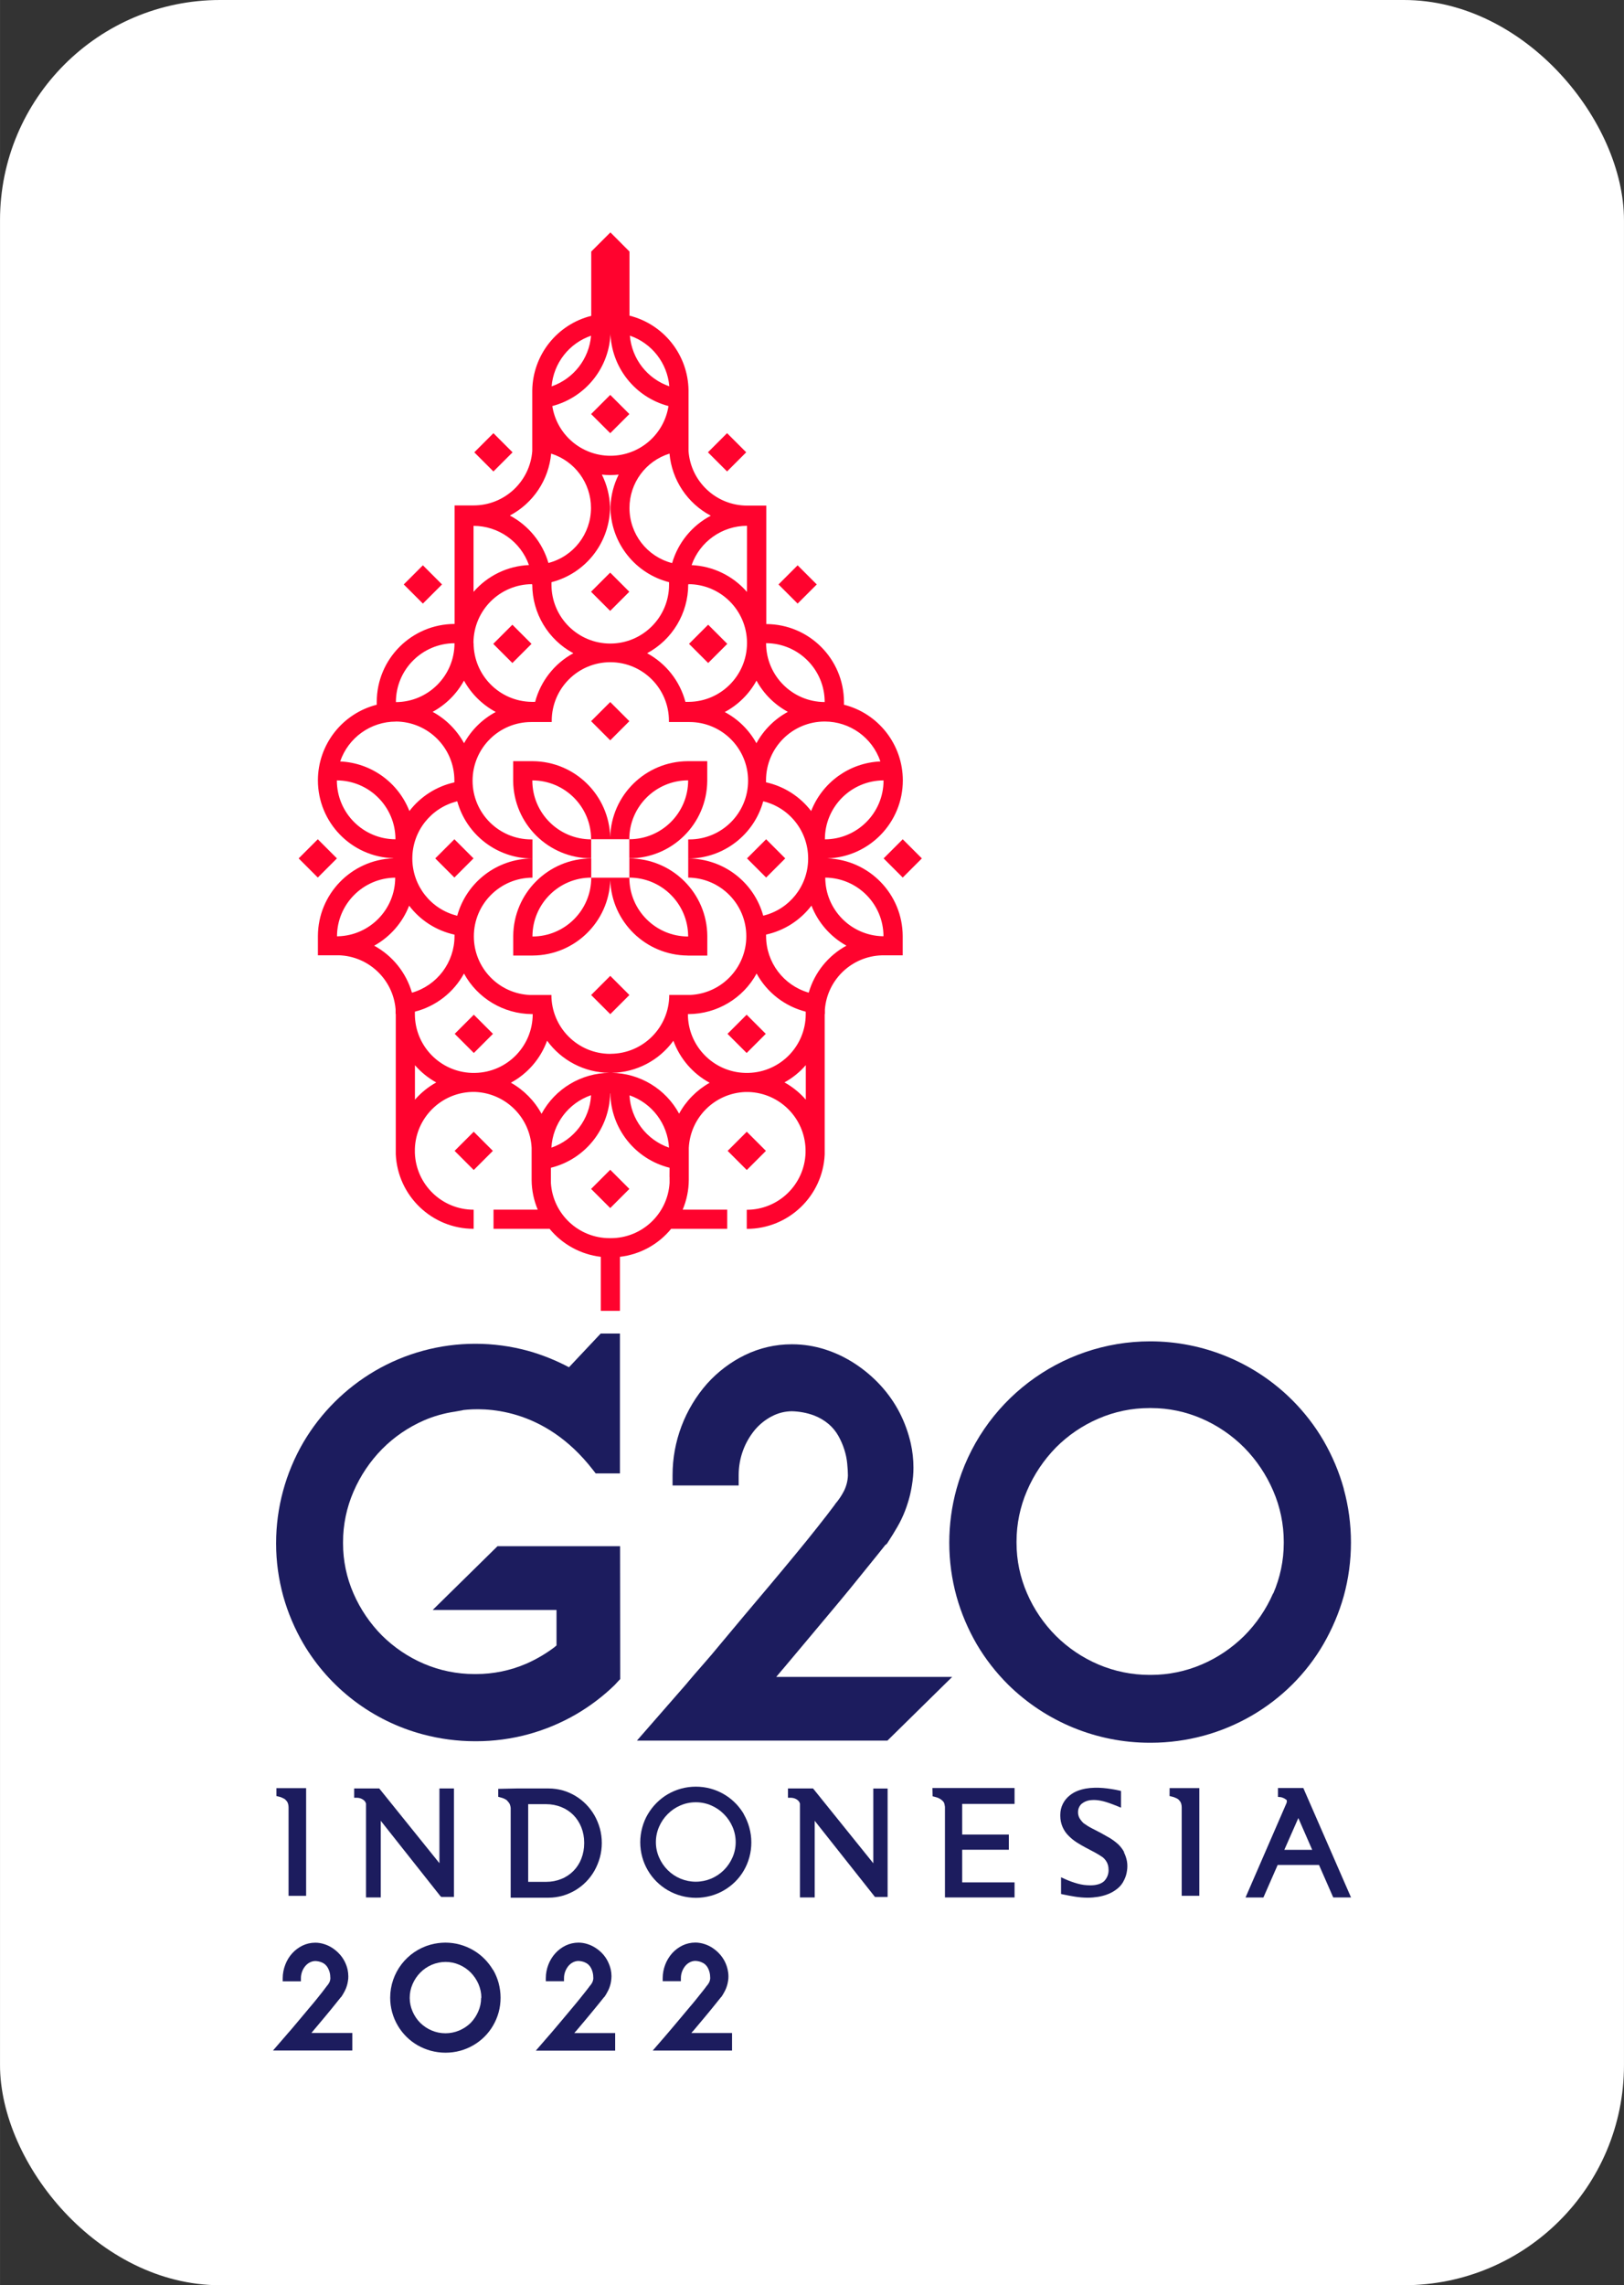 <?xml version="1.0" encoding="UTF-8"?>
<!DOCTYPE svg PUBLIC "-//W3C//DTD SVG 1.1//EN" "http://www.w3.org/Graphics/SVG/1.1/DTD/svg11.dtd">
<!-- Creator: CorelDRAW 2021.5 -->
<svg xmlns="http://www.w3.org/2000/svg" xml:space="preserve" width="3.333in" height="4.688in" version="1.1" style="shape-rendering:geometricPrecision; text-rendering:geometricPrecision; image-rendering:optimizeQuality; fill-rule:evenodd; clip-rule:evenodd"
viewBox="0 0 255.23 359"
 xmlns:xlink="http://www.w3.org/1999/xlink"
 xmlns:xodm="http://www.corel.com/coreldraw/odm/2003">
 <rect x="0" y="0" width="255.23" height="359" fill="#333333" stroke="none"/>
 <defs>
  <style type="text/css">
   <![CDATA[
    .fil0 {fill:white}
    .fil2 {fill:#1C1C5E;fill-rule:nonzero}
    .fil1 {fill:#FF032E;fill-rule:nonzero}
   ]]>
  </style>
 </defs>
 <g id="Layer_x0020_1">
  <g id="_2810755763408">
   <rect class="fil0" x="-0" y="-0" width="255.23" height="359" rx="34.59" ry="34.59"/>
   <g>
    <g>
     <path class="fil1" d="M92.91 134.86l0 -3c0,0 0,0 0,0 -5.11,0 -9.25,-4.14 -9.25,-9.25 0,-0 0,-0.01 0,-0.01l0.02 0c5.1,0.01 9.22,4.15 9.22,9.24 0,0 0,0 0,0l6 -0c0,-0 0,-0 0,-0 0,-5.1 4.13,-9.24 9.23,-9.25l0.02 0c0,5.11 -4.14,9.25 -9.25,9.25l0 3c6.73,-0 12.2,-5.43 12.25,-12.16l-0 0 0 -3.1 -3.07 0c-6.62,0.04 -12.01,5.32 -12.18,11.94 -0.17,-6.61 -5.56,-11.9 -12.18,-11.94l-3.07 0 0 3.1 0 0c0.06,6.73 5.53,12.15 12.26,12.16l-0 0.01zm0 0l0 0 0 0z"/>
    </g>
    <rect class="fil1" transform="matrix(0.353 -0.353 0.353 0.353 77.517 101.149)" width="8.52" height="8.52"/>
    <rect class="fil1" transform="matrix(0.353 -0.353 0.353 0.353 71.444 180.797)" width="8.52" height="8.52"/>
    <rect class="fil1" transform="matrix(0.353 -0.353 0.353 0.353 71.46 162.415)" width="8.52" height="8.52"/>
    <rect class="fil1" transform="matrix(0.353 -0.353 0.353 0.353 63.452 91.814)" width="8.52" height="8.52"/>
    <rect class="fil1" transform="matrix(0.353 -0.353 0.353 0.353 74.538 71.059)" width="8.52" height="8.52"/>
    <path class="fil1" d="M108.06 150.12l3.1 0 0 -3 0 0 0 -0.06 0 0c-0.03,-6.74 -5.51,-12.19 -12.25,-12.2l0 3.01c0,0 0,0 0,0 5.08,0 9.21,4.11 9.24,9.19l-0 -0 0 0.06c-0,0 -0,0 -0,0 -5.1,0 -9.24,-4.14 -9.24,-9.24 0,-0 0,-0 0,-0l-5.99 0c0,0 0,0 0,0 0,5.1 -4.14,9.24 -9.24,9.24 -0,0 -0,0 -0,0l0 -0.06 0 0c0.03,-5.08 4.16,-9.19 9.24,-9.19 0,0 0,0 0,0l0 -3.01c-6.74,0 -12.22,5.45 -12.26,12.19l0 0 0 0.06 0 0 0 3 3.09 0c6.57,-0.05 11.94,-5.27 12.16,-11.84 0.22,6.57 5.59,11.79 12.16,11.84l0 0z"/>
    <rect class="fil1" transform="matrix(0.353 -0.353 0.353 0.353 108.287 101.146)" width="8.52" height="8.52"/>
    <rect class="fil1" transform="matrix(0.353 -0.353 0.353 0.353 114.357 180.799)" width="8.52" height="8.52"/>
    <rect class="fil1" transform="matrix(0.353 -0.353 0.353 0.353 114.335 162.415)" width="8.52" height="8.52"/>
    <rect class="fil1" transform="matrix(0.353 -0.353 0.353 0.353 117.398 134.852)" width="8.52" height="8.52"/>
    <rect class="fil1" transform="matrix(0.353 -0.353 0.353 0.353 68.403 134.851)" width="8.52" height="8.52"/>
    <rect class="fil1" transform="matrix(0.353 -0.353 0.353 0.353 46.937 134.851)" width="8.52" height="8.52"/>
    <rect class="fil1" transform="matrix(0.353 -0.353 0.353 0.353 138.867 134.854)" width="8.52" height="8.52"/>
    <g>
     <path class="fil1" d="M138.68 147.08c-4.99,-0.14 -8.97,-4.22 -8.98,-9.21 5.06,0.05 9.14,4.15 9.15,9.21l-0.17 -0zm-11.59 8.86c-3.95,-1.14 -6.68,-4.75 -6.69,-8.86l0 -0.03 0 0c0,-0.08 0,-0.15 0,-0.23 2.84,-0.62 5.37,-2.24 7.13,-4.55 1.04,2.67 2.99,4.9 5.5,6.29 -2.88,1.57 -5.02,4.23 -5.93,7.38l-0.01 -0zm-0.46 3l0 0 0 0.15c0,0.08 0,0.16 0,0.25l0 0c-0.01,4.99 -3.99,9.06 -8.97,9.21l-0.31 0 -0.25 0c-5,-0.14 -8.99,-4.24 -8.99,-9.24l0.14 0c4.44,-0.03 8.53,-2.47 10.66,-6.37 1.63,2.98 4.43,5.15 7.72,5.99l0 0 -0.01 0.01zm0.01 13.81c-0.95,-1.09 -2.09,-2.01 -3.35,-2.71 1.27,-0.7 2.41,-1.62 3.35,-2.71l-0 5.42zm-19.9 2.22c-2.11,-3.91 -6.18,-6.37 -10.62,-6.43l0 0 0.06 -0 0 0c3.83,-0.08 7.4,-1.94 9.65,-5.04 1.03,2.82 3.06,5.17 5.7,6.6 -2.03,1.14 -3.71,2.84 -4.82,4.89l0.04 -0.02zm-7.81 -2.9c3.55,1.23 6,4.48 6.21,8.22 -3.55,-1.23 -6.01,-4.48 -6.21,-8.23l0 0.01zm6.3 12.85l0 0.92c-0.3,4.87 -4.34,8.67 -9.23,8.67l-0.18 0c-0,-0 -0,-0 -0.01,-0 -4.88,0 -8.92,-3.79 -9.23,-8.66l0 -0.92 0 -1.48c5.39,-1.33 9.21,-6.13 9.31,-11.69l0.03 0c0.09,5.55 3.92,10.35 9.31,11.69l-0.01 1.46zm-12.34 -12.86c-0.21,3.75 -2.67,7.01 -6.23,8.23 0.21,-3.75 2.66,-7 6.21,-8.23l0.02 -0zm-7.78 2.92c-1.11,-2.05 -2.79,-3.75 -4.82,-4.89 2.64,-1.43 4.67,-3.78 5.69,-6.6 2.27,3.13 5.89,5 9.76,5.05l0.07 0c-4.47,0.03 -8.58,2.5 -10.7,6.43l0 0.01zm-10.41 -6.43l-0.25 0 -0.31 0c-4.97,-0.17 -8.93,-4.24 -8.94,-9.22l0 0c0,-0.08 0,-0.16 0,-0.25l0 -0.15 0 0 0 0c3.29,-0.84 6.09,-3.01 7.72,-5.99 2.13,3.9 6.22,6.34 10.66,6.37l0.14 -0c0,5.02 -4,9.12 -9.01,9.24l-0.01 -0zm-9.49 4.21l0 -5.42c0.95,1.09 2.09,2.02 3.35,2.71 -1.27,0.7 -2.4,1.62 -3.35,2.71l-0 -0zm-6.41 -24.19c2.51,-1.39 4.46,-3.62 5.5,-6.29 1.76,2.32 4.29,3.93 7.13,4.55 0,0.08 0,0.15 0,0.23l-0 0 0 0.03c-0.01,4.11 -2.74,7.73 -6.69,8.86 -0.91,-3.15 -3.05,-5.81 -5.93,-7.38l-0 0zm-5.65 -1.48l-0.19 0c0.02,-5.06 4.1,-9.16 9.15,-9.21 -0.01,4.99 -3.99,9.07 -8.98,9.21l0.02 -0zm-0.21 -24.49l0 0c5.09,0.02 9.21,4.16 9.21,9.25l0 -0c-5.09,-0.02 -9.21,-4.15 -9.21,-9.25 0,-0 0,-0 0,-0l-0 0zm9.24 -9.25c5.1,0.01 9.23,4.15 9.23,9.25 0,0 0,0 0,0l0 0.31c-2.81,0.62 -5.32,2.22 -7.07,4.5 -1.77,-4.52 -6.03,-7.57 -10.88,-7.79 1.28,-3.74 4.8,-6.26 8.75,-6.26 0,0 0,0 0,0l-0.04 -0.02zm0.04 -3.06c0,-5.09 4.12,-9.22 9.21,-9.24 0,0 0,0 0,0 0,5.09 -4.12,9.23 -9.21,9.25l-0 -0.01zm15.69 1.56c-2.1,1.12 -3.83,2.83 -4.98,4.91 -1.14,-2.08 -2.85,-3.8 -4.94,-4.93 2.08,-1.13 3.8,-2.84 4.93,-4.91 1.15,2.09 2.89,3.8 4.99,4.93l0 0zm-3.5 -10.82l0 0 0 -0.11c0.05,-5.05 4.15,-9.13 9.2,-9.15l0 0.05 0.04 0 0 0.03 0 0c0.01,4.5 2.49,8.64 6.46,10.77 -2.97,1.61 -5.14,4.38 -6.01,7.64l-0.55 -0c-5.06,-0.07 -9.12,-4.19 -9.12,-9.25 0,0 0,-0 0,-0l-0.01 0.02zm0 -18.42c0,0 0,0 0,0 3.92,0 7.41,2.47 8.72,6.16 -3.36,0.14 -6.51,1.67 -8.71,4.21l-0 -10.36zm12.21 -11.35c3.72,1.17 6.26,4.63 6.26,8.53 0,4.07 -2.75,7.63 -6.69,8.65 -0.93,-3.2 -3.12,-5.89 -6.06,-7.45 3.67,-1.94 6.11,-5.6 6.49,-9.74l0 0zm6.27 -18.52c-0.31,3.64 -2.74,6.76 -6.2,7.96 0.31,-3.65 2.74,-6.77 6.2,-7.96l-0 0zm3.04 -0.55c0.11,5.47 3.84,10.21 9.13,11.6 -0.7,4.5 -4.58,7.81 -9.13,7.81 -4.55,0 -8.43,-3.32 -9.13,-7.81 5.3,-1.39 9.04,-6.13 9.15,-11.6l-0.02 -0zm9.26 8.5c-3.46,-1.19 -5.89,-4.31 -6.2,-7.96 3.46,1.19 5.89,4.31 6.2,7.96l0 0zm6.51 20.33c-2.95,1.55 -5.14,4.24 -6.07,7.44 -3.95,-1.02 -6.7,-4.58 -6.7,-8.66 0,-3.92 2.55,-7.38 6.29,-8.54 0.37,4.14 2.81,7.81 6.48,9.75l0 -0zm5.7 11.98c-2.2,-2.54 -5.35,-4.07 -8.71,-4.22 1.3,-3.7 4.79,-6.17 8.71,-6.18l-0.01 10.39zm0 8.03l0 0c-0.01,5.05 -4.07,9.17 -9.12,9.23l-0.56 0c-0.87,-3.27 -3.05,-6.03 -6.02,-7.64 3.97,-2.13 6.45,-6.27 6.46,-10.77l-0 0 0 -0.03 0.04 0 0 -0.05c5.05,0.02 9.15,4.1 9.2,9.15l0 0.11 -0 -0zm1.49 5.89c1.13,2.08 2.85,3.78 4.93,4.91 -2.08,1.13 -3.8,2.84 -4.94,4.93 -1.15,-2.08 -2.88,-3.79 -4.98,-4.9 2.11,-1.12 3.84,-2.84 4.99,-4.93l-0.01 -0.01zm10.72 3.37l0 0c-5.09,-0.02 -9.21,-4.15 -9.21,-9.25 0,0 0,0 0,0 5.09,0.02 9.21,4.15 9.21,9.25 0,0 0,0 0,0l0 0zm-21.4 24.58c5.48,-0.03 10.28,-3.7 11.74,-8.99 4.13,1 7.04,4.69 7.06,8.94l0 0.15c-0.04,4.23 -2.95,7.89 -7.06,8.88 -1.46,-5.28 -6.26,-8.95 -11.74,-8.98l0 0zm-12.34 -55.06c0,-0.08 0,-0.15 0,-0.23l0 0c-0.06,-1.74 -0.5,-3.46 -1.28,-5.02 0.44,0.05 0.88,0.07 1.31,0.07 0,0 0.01,0 0.01,0l0 -0c0,0 0.01,0 0.01,0 0.44,0 0.88,-0.03 1.31,-0.07 -0.78,1.56 -1.22,3.28 -1.29,5.02l0 0c0,0.08 0,0.15 0,0.23 0,0.08 0,0.16 0,0.23l0 0c0.21,5.42 3.95,10.07 9.21,11.42l0 0.4 0 0c0,5.1 -4.14,9.24 -9.24,9.24 -5.1,0 -9.24,-4.14 -9.24,-9.24l0 0c0,-0.13 0,-0.25 0,-0.4 5.26,-1.35 9,-6 9.2,-11.43l0 -0c0,-0.08 0,-0.15 0,-0.23l0 0.01zm-24.01 64.05c-4.11,-1 -7.01,-4.66 -7.06,-8.89l0 -0.15c0.02,-4.25 2.94,-7.93 7.06,-8.94 1.46,5.28 6.26,8.96 11.74,8.99 -5.48,0.03 -10.28,3.7 -11.74,8.98l0 0zm24.09 21.7l-0.07 0c-5.1,-0.02 -9.22,-4.15 -9.22,-9.25 0,0 0,0 0,0l-3.35 0c-4.94,-0.2 -8.84,-4.27 -8.84,-9.21 0,-5.09 4.12,-9.21 9.21,-9.22l0 -6.01c-0.06,0 -0.13,0 -0.19,0 -5.09,0 -9.22,-4.13 -9.22,-9.22 0,-5.09 4.13,-9.22 9.22,-9.22 0.06,0 0.13,0 0.19,0l3.03 -0c-0,-0.06 -0,-0.13 -0,-0.19 0,-5.09 4.13,-9.21 9.21,-9.21 5.09,0 9.21,4.13 9.21,9.21 0,0.06 -0,0.13 -0,0.19l3.03 0c0.06,-0 0.13,-0 0.19,-0 5.09,0 9.22,4.13 9.22,9.22 0,5.09 -4.13,9.22 -9.22,9.22 -0.06,0 -0.13,-0 -0.19,-0l0 3 -0 0 0 3c5.06,0.05 9.13,4.16 9.13,9.22 0,4.91 -3.85,8.96 -8.76,9.21l-3.35 -0c0,0 0,0 0,0 0,5.1 -4.12,9.23 -9.22,9.25l0 0zm42.41 -45.94c-4.85,0.21 -9.11,3.27 -10.88,7.79 -1.76,-2.29 -4.27,-3.89 -7.09,-4.51l-0 -0.3c0,-0.01 0,-0.01 0,-0.02 0,-5.1 4.13,-9.23 9.23,-9.23 3.95,0 7.47,2.52 8.74,6.26l-0 0zm0.5 2.99l0 0c0,0 0,0 0,0 0,5.09 -4.12,9.23 -9.22,9.25l0 0c0,-0 0,-0.01 0,-0.01 0,-5.1 4.13,-9.24 9.23,-9.25l-0.02 0.01zm-8.82 12.26l0 -0.02c6.6,-0.22 11.85,-5.64 11.85,-12.25l0 -0c-0,-5.61 -3.81,-10.51 -9.25,-11.89l-0 -0.45 0 0c-0.02,-6.74 -5.47,-12.2 -12.21,-12.22l-0 -18.61 -2.99 0c-0,0 -0,0 -0.01,0 -4.84,0 -8.86,-3.73 -9.22,-8.56l0 -0.1 0 0 0 -3.01 0 0 0 -6.28 0 0 0 -0.17 0 0c-0.08,-5.56 -3.89,-10.37 -9.28,-11.72l0 -10.07 0 0 -3 -3.01 -3.01 3.01 0 0 0 10.1c-5.38,1.35 -9.18,6.15 -9.27,11.69l0 0 0 0.13c0,0 0,0.03 0,0.04l0 -0 0 6.28 0 0 0 3.01 0 -0 0 0.09c-0.37,4.82 -4.39,8.54 -9.22,8.54l-2.99 0 0 18.62c-6.75,0.02 -12.22,5.48 -12.23,12.23l0 -0 0 0.46c-5.43,1.38 -9.24,6.27 -9.25,11.87l-0 0c0,6.61 5.24,12.03 11.85,12.24l0 0.02c-6.59,0.22 -11.83,5.62 -11.85,12.21l0 0 0 3.02 3.26 0c4.7,0.13 8.56,3.79 8.95,8.48l0 0.74 0.03 0c0,0.08 0,0.15 0,0.22l0 21.06c0,0.07 0,0.14 0,0.21 0,0.07 0,0.15 0,0.22l0 0.34 0 0c0.3,6.54 5.69,11.7 12.24,11.7l0 -3c-4.98,-0 -9.07,-3.95 -9.24,-8.93l0 -0.63c0.16,-4.86 4.07,-8.78 8.94,-8.94l0.31 0 0 0 -0 0 0 0 0.24 0c4.78,0.2 8.62,4.01 8.86,8.78l-0 5.06 0 0c0.01,1.6 0.34,3.18 0.96,4.65l-6.95 0 0 3.01 8.81 0c2.01,2.45 4.9,4.03 8.05,4.4l0 8.49 3.01 0 0 -8.49c3.15,-0.37 6.04,-1.94 8.05,-4.4l8.81 0 0 -3.01 -7 0c0.62,-1.47 0.95,-3.06 0.96,-4.66l-0 0 0 -5.04c0.24,-4.78 4.08,-8.59 8.86,-8.78l0.24 -0 0 0 0 0 0 0 0.31 0c4.87,0.16 8.77,4.07 8.94,8.94l0 0.63c-0.17,4.98 -4.26,8.93 -9.24,8.93l0 3c0,0 0.01,0 0.01,0 6.55,0 11.95,-5.16 12.24,-11.7l-0 -0 0 -0.34c0,-0.07 0,-0.15 0,-0.22 0,-0.07 0,-0.14 0,-0.21l0 -21.06c0,-0.07 0,-0.14 0,-0.22l0.03 0 0 -0.74c0.39,-4.69 4.24,-8.34 8.95,-8.48l3.28 0 0 -3.02 0 0c-0.02,-6.59 -5.26,-11.99 -11.85,-12.21l0.02 -0.01zm0 0l0 0 0 0z"/>
    </g>
    <rect class="fil1" transform="matrix(0.353 -0.353 0.353 0.353 122.349 91.816)" width="8.52" height="8.52"/>
    <rect class="fil1" transform="matrix(0.353 -0.353 0.353 0.353 111.26 71.056)" width="8.52" height="8.52"/>
    <rect class="fil1" transform="matrix(0.353 -0.353 0.353 0.353 92.903 156.313)" width="8.52" height="8.52"/>
    <rect class="fil1" transform="matrix(0.353 -0.353 0.353 0.353 92.895 113.295)" width="8.52" height="8.52"/>
    <rect class="fil1" transform="matrix(0.353 -0.353 0.353 0.353 92.895 186.775)" width="8.52" height="8.52"/>
    <rect class="fil1" transform="matrix(0.353 -0.353 0.353 0.353 92.887 92.962)" width="8.52" height="8.52"/>
    <rect class="fil1" transform="matrix(0.353 -0.353 0.353 0.353 92.897 65.046)" width="8.52" height="8.52"/>
    <g>
     <path class="fil2" d="M44.33 282.42c0.13,0.05 0.25,0.11 0.37,0.18 0.07,0.04 0.13,0.09 0.18,0.15l0.19 0.21c0.08,0.11 0.15,0.24 0.19,0.37 0.06,0.19 0.09,0.39 0.09,0.6 0,0.03 -0,0.07 -0,0.1l-0 13.8 2.76 0 0 -16.92 -4.67 0 0 1.24 0.33 0.08c0.19,0.04 0.38,0.1 0.56,0.18l0 0.01zm0 0l0 0 0 0z"/>
    </g>
    <path class="fil2" d="M69.35 298l1.99 0 0 -17.04 -2.28 0 0 11.74 -9.33 -11.58 -0.13 -0.16 -3.94 0 0 1.46 0.4 0c0.27,0 0.55,0.06 0.8,0.18 0.16,0.08 0.31,0.19 0.44,0.32 0.1,0.12 0.17,0.25 0.22,0.4l0 14.76 2.32 0 0 -12.04 9.34 11.8 0.18 0.17z"/>
    <path class="fil2" d="M83.01 295.63l0 -12.2 2.79 0c0.02,-0 0.04,-0 0.06,-0 0.8,0 1.6,0.15 2.35,0.45 0.71,0.28 1.36,0.71 1.9,1.25 0.54,0.55 0.96,1.21 1.25,1.93 0.3,0.76 0.45,1.57 0.45,2.39 0,0.02 0,0.05 0,0.07 0,0.02 0,0.04 0,0.06 0,0.83 -0.15,1.65 -0.45,2.42 -0.56,1.45 -1.7,2.61 -3.15,3.18 -0.74,0.3 -1.54,0.45 -2.34,0.45 -0.02,0 -0.05,-0 -0.07,-0l-2.79 0zm3.18 2.49c0.01,0 0.03,0 0.04,0 0.74,0 1.49,-0.11 2.2,-0.31 0.7,-0.2 1.38,-0.5 2.01,-0.87 1.25,-0.75 2.29,-1.82 3,-3.09 0.36,-0.64 0.64,-1.34 0.84,-2.05 0.2,-0.74 0.3,-1.51 0.3,-2.27 0,-0 0,-0 0,-0.01 0,-0 0,-0.01 0,-0.01 0,-0.76 -0.1,-1.52 -0.3,-2.26 -0.2,-0.71 -0.48,-1.4 -0.84,-2.04 -0.36,-0.63 -0.8,-1.21 -1.3,-1.73 -0.5,-0.51 -1.07,-0.97 -1.69,-1.34 -0.62,-0.37 -1.29,-0.67 -1.99,-0.87 -0.72,-0.2 -1.46,-0.31 -2.21,-0.31 -0.01,0 -0.02,0 -0.03,0l-5.09 0 -2.83 0.06 0 1.25 0.33 0.09c0.2,0.05 0.39,0.11 0.58,0.19 0.12,0.05 0.23,0.12 0.34,0.19 0.07,0.04 0.13,0.09 0.18,0.16 0.06,0.08 0.13,0.16 0.21,0.25 0.08,0.09 0.14,0.19 0.18,0.29 0.07,0.18 0.12,0.37 0.14,0.57l0 14.11 5.94 0z"/>
    <g>
     <path class="fil2" d="M115.62 289.41c0,0 0,0.01 0,0.01 0,0.82 -0.17,1.63 -0.5,2.37 -0.32,0.74 -0.78,1.42 -1.35,1.99 -0.57,0.57 -1.25,1.02 -1.99,1.34 -0.77,0.32 -1.59,0.49 -2.43,0.49 -1.66,0 -3.25,-0.66 -4.42,-1.83 -0.57,-0.57 -1.03,-1.25 -1.35,-1.99 -0.33,-0.75 -0.5,-1.56 -0.5,-2.37 0,-0 0,-0.01 0,-0.01 0,-0.01 0,-0.02 0,-0.03 0,-0.82 0.17,-1.64 0.5,-2.4 0.32,-0.74 0.78,-1.42 1.35,-1.99 0.57,-0.58 1.25,-1.04 1.99,-1.36 0.76,-0.33 1.57,-0.5 2.4,-0.5 0.01,0 0.03,0 0.04,0 0.01,0 0.02,0 0.03,0 0.82,0 1.63,0.17 2.39,0.5 0.74,0.32 1.42,0.78 1.99,1.36 0.57,0.57 1.03,1.25 1.35,1.99 0.33,0.76 0.5,1.57 0.5,2.4 0,0.01 0,0.02 0,0.03l-0 0zm1.28 -4.42l0 0c-1.15,-1.96 -3.02,-3.4 -5.21,-4 -0.76,-0.21 -1.54,-0.31 -2.33,-0.31 -0.79,0 -1.57,0.1 -2.33,0.31 -0.73,0.2 -1.44,0.5 -2.09,0.88 -1.29,0.76 -2.36,1.84 -3.12,3.12 -0.39,0.65 -0.68,1.36 -0.88,2.09 -0.21,0.76 -0.32,1.55 -0.32,2.34 0,0.79 0.11,1.58 0.32,2.34 0.4,1.45 1.18,2.78 2.25,3.84 0.53,0.52 1.12,0.98 1.76,1.35 1.35,0.78 2.88,1.19 4.43,1.19 0.01,0 0.02,0 0.02,0 0.77,0 1.54,-0.11 2.29,-0.31 1.45,-0.39 2.78,-1.16 3.85,-2.22 0.53,-0.52 0.99,-1.12 1.36,-1.76 0.38,-0.65 0.67,-1.35 0.87,-2.08 0.21,-0.76 0.31,-1.55 0.31,-2.34 0,-0.79 -0.11,-1.58 -0.32,-2.34 -0.2,-0.73 -0.5,-1.44 -0.87,-2.09l0 -0.02zm0 0l0 0 0 0z"/>
    </g>
    <path class="fil2" d="M137.24 292.7l-9.33 -11.58 -0.13 -0.16 -3.94 0 0 1.46 0.42 0c0.27,0 0.55,0.06 0.8,0.18 0.16,0.08 0.31,0.19 0.44,0.32 0.1,0.12 0.17,0.25 0.22,0.4l-0 14.76 2.32 0 0 -12.04 9.34 11.8 0.13 0.17 1.99 0 0 -17.04 -2.25 0 0 11.74z"/>
    <path class="fil2" d="M146.56 282.19l0.33 0.08c0.27,0.06 0.53,0.15 0.77,0.28 0.16,0.09 0.32,0.2 0.45,0.33 0.11,0.1 0.21,0.22 0.27,0.35 0.06,0.2 0.11,0.41 0.13,0.62l0 14.23 10.94 0 0 -2.37 -8.23 0 0 -5.12 7.33 0 0 -2.39 -7.33 0 0 -4.81 8.23 0 0 -2.5 -12.91 0 0.03 1.29z"/>
    <g>
     <path class="fil2" d="M176.69 291c-0.24,-0.47 -0.56,-0.89 -0.94,-1.26 -0.41,-0.37 -0.85,-0.7 -1.32,-0.99 -0.48,-0.28 -0.96,-0.55 -1.42,-0.8 -0.47,-0.25 -0.96,-0.49 -1.43,-0.74 -0.45,-0.23 -0.88,-0.5 -1.29,-0.8 -0.25,-0.24 -0.46,-0.5 -0.64,-0.8 -0.14,-0.27 -0.22,-0.57 -0.22,-0.87 0,-0.02 0,-0.04 0,-0.06 0,-0.01 -0,-0.02 -0,-0.02 0,-0.26 0.05,-0.51 0.16,-0.74 0.1,-0.22 0.25,-0.42 0.44,-0.58 0.35,-0.27 0.76,-0.45 1.19,-0.52 0.23,-0.03 0.47,-0.05 0.7,-0.05 0.24,0 0.47,0.02 0.7,0.05 0.5,0.07 1.01,0.2 1.49,0.36 0.52,0.18 1.01,0.36 1.47,0.55l0.6 0.25 0 -2.63 -0.34 -0.08c-0.35,-0.08 -0.73,-0.15 -1.17,-0.22 -0.44,-0.07 -0.86,-0.12 -1.3,-0.16 -0.44,-0.04 -0.93,-0.05 -1.36,-0.04 -0.46,0.01 -0.92,0.05 -1.37,0.13 -0.44,0.08 -0.88,0.2 -1.29,0.36 -0.42,0.16 -0.81,0.39 -1.16,0.66 -0.97,0.73 -1.55,1.87 -1.55,3.08 0,0.06 0,0.12 0,0.18 0,0.01 0,0.02 0,0.02 0,1.19 0.49,2.34 1.35,3.16 0.38,0.38 0.81,0.72 1.26,1.01 0.44,0.28 0.91,0.55 1.38,0.8l1.42 0.75c0.45,0.24 0.89,0.51 1.3,0.8 0.27,0.23 0.48,0.51 0.64,0.82 0.15,0.32 0.23,0.67 0.23,1.02 0,0 0,0.01 0,0.01 0,0.05 0.01,0.11 0.01,0.16 0,0.66 -0.27,1.29 -0.74,1.75 -0.26,0.21 -0.56,0.37 -0.89,0.46 -0.39,0.11 -0.79,0.16 -1.19,0.16 -0.02,0 -0.04,-0 -0.06,-0 -0,0 -0,0 -0.01,0 -0.67,0 -1.34,-0.09 -1.98,-0.27 -0.68,-0.19 -1.35,-0.43 -1.99,-0.72l-0.61 -0.28 0 2.63 0.34 0.07c0.6,0.13 1.23,0.25 1.87,0.35 0.65,0.1 1.32,0.16 1.98,0.16 0,0 0.01,0 0.01,0 0.53,-0 1.07,-0.05 1.59,-0.13 0.55,-0.09 1.09,-0.23 1.61,-0.44 0.52,-0.21 1.01,-0.49 1.44,-0.84 0.46,-0.36 0.83,-0.83 1.07,-1.36 0.23,-0.45 0.38,-0.94 0.45,-1.44 0.04,-0.25 0.06,-0.5 0.06,-0.75 0,-0.25 -0.02,-0.5 -0.06,-0.75 -0.09,-0.49 -0.25,-0.97 -0.48,-1.42l0 -0.01zm0 0l0 0 0 0z"/>
    </g>
    <path class="fil2" d="M183.81 282.15l0.33 0.08c0.19,0.04 0.38,0.1 0.56,0.18 0.13,0.05 0.25,0.12 0.37,0.18 0.07,0.04 0.13,0.09 0.18,0.15l0.19 0.21c0.08,0.11 0.15,0.24 0.19,0.37 0.06,0.19 0.09,0.39 0.09,0.59 0,0.04 -0,0.07 -0,0.11l0 13.8 2.77 0 0 -16.92 -4.67 0 -0.01 1.24z"/>
    <path class="fil2" d="M206.23 290.6l-4.38 0 2.2 -4.99 2.18 4.99zm-1.28 -9.45l-0.12 -0.26 -3.98 0 0 1.4 0.4 0.03c0.07,0.01 0.13,0.02 0.19,0.04l0.26 0.1c0.1,0.04 0.2,0.09 0.29,0.16 0.25,0.13 0.25,0.23 0.25,0.27 0,0.02 0,0.05 0,0.07 0,0.02 -0,0.05 -0,0.07 0,0.07 -0.03,0.16 -0.05,0.23l-6.44 14.83 2.81 0 2.24 -5.11 6.5 0 2.12 4.84 0.12 0.26 2.79 0 -7.39 -16.94z"/>
    <path class="fil2" d="M49.17 319.09l0.95 -1.13 0.98 -1.17c0.33,-0.4 0.65,-0.78 0.95,-1.15l0.84 -1.04c0.26,-0.32 0.48,-0.6 0.64,-0.8l0.12 -0.12c0.15,-0.23 0.29,-0.45 0.4,-0.66 0.12,-0.22 0.24,-0.44 0.33,-0.68 0.09,-0.23 0.16,-0.46 0.22,-0.7 0.06,-0.26 0.1,-0.53 0.13,-0.8 0.01,-0.12 0.01,-0.25 0.01,-0.37 0,-0.35 -0.04,-0.7 -0.11,-1.04 -0.1,-0.46 -0.27,-0.91 -0.48,-1.32 -0.22,-0.42 -0.49,-0.81 -0.82,-1.16 -0.32,-0.35 -0.69,-0.66 -1.08,-0.92 -0.4,-0.26 -0.83,-0.47 -1.28,-0.61 -0.46,-0.15 -0.94,-0.23 -1.43,-0.23 -0.7,0 -1.39,0.16 -2.01,0.46 -0.61,0.3 -1.16,0.71 -1.62,1.22 -0.47,0.52 -0.83,1.13 -1.08,1.78 -0.26,0.68 -0.4,1.4 -0.4,2.13 0,0.01 0,0.03 0,0.04l0 0.44 2.86 0 0 -0.45c0,-0.01 0,-0.02 0,-0.03 0,-0.7 0.24,-1.38 0.69,-1.92 0.2,-0.24 0.45,-0.44 0.73,-0.58 0.26,-0.13 0.54,-0.2 0.83,-0.21 0.32,0.01 0.63,0.07 0.93,0.18 0.23,0.08 0.45,0.21 0.64,0.37 0.16,0.14 0.29,0.31 0.4,0.5 0.11,0.19 0.19,0.39 0.26,0.59 0.06,0.19 0.1,0.38 0.12,0.58 0,0.2 0.03,0.37 0.03,0.49 -0.01,0.23 -0.06,0.46 -0.17,0.67 -0.11,0.21 -0.24,0.4 -0.4,0.57 -0.2,0.27 -0.44,0.58 -0.73,0.96 -0.29,0.37 -0.61,0.76 -0.95,1.19 -0.34,0.43 -0.7,0.84 -1.07,1.28l-1.08 1.29 -1 1.19c-0.31,0.37 -0.58,0.7 -0.82,0.97l-0.57 0.65 -0.16 0.19 -2.07 2.39 12.47 0 0 -2.76 -6.43 -0 0.24 -0.29z"/>
    <g>
     <path class="fil2" d="M75.61 313.85c0,0.01 0,0.02 0,0.03 0,0.73 -0.15,1.45 -0.45,2.12 -0.28,0.66 -0.69,1.27 -1.19,1.79 -0.52,0.51 -1.13,0.91 -1.79,1.19 -0.69,0.29 -1.43,0.44 -2.17,0.44 -0.75,0 -1.49,-0.15 -2.17,-0.44 -0.67,-0.28 -1.27,-0.69 -1.79,-1.19 -0.51,-0.51 -0.92,-1.12 -1.21,-1.79 -0.29,-0.67 -0.45,-1.39 -0.45,-2.12 0,-0.01 0,-0.02 0,-0.02 0,-0.01 0,-0.02 0,-0.02 0,-0.74 0.15,-1.47 0.45,-2.15 0.29,-0.67 0.7,-1.29 1.22,-1.81 0.51,-0.52 1.12,-0.93 1.79,-1.22 0.69,-0.29 1.43,-0.45 2.17,-0.45 0.75,0 1.49,0.15 2.17,0.45 0.67,0.29 1.28,0.7 1.79,1.22 0.51,0.52 0.93,1.14 1.22,1.81 0.29,0.68 0.45,1.41 0.45,2.15 0,0.01 0,0.02 0,0.02l-0.02 0zm1.87 -4.38c-0.37,-0.64 -0.83,-1.22 -1.35,-1.75 -0.52,-0.52 -1.11,-0.98 -1.75,-1.35 -1.33,-0.78 -2.84,-1.19 -4.38,-1.19 -0.78,0 -1.56,0.11 -2.31,0.31 -3.76,1.03 -6.37,4.45 -6.37,8.34 0,1.54 0.41,3.06 1.2,4.39 0.37,0.64 0.83,1.22 1.35,1.74 0.52,0.52 1.11,0.97 1.75,1.34 0.65,0.37 1.35,0.66 2.07,0.86 0.75,0.2 1.52,0.31 2.3,0.31 0.01,0 0.02,0 0.02,0 0.01,0 0.02,0 0.03,0 1.53,0 3.03,-0.4 4.35,-1.17 0.64,-0.37 1.23,-0.82 1.75,-1.34 0.52,-0.52 0.98,-1.11 1.35,-1.75 0.38,-0.65 0.67,-1.34 0.87,-2.06 0.21,-0.75 0.31,-1.54 0.31,-2.32 0,-0.78 -0.11,-1.56 -0.31,-2.32 -0.2,-0.72 -0.49,-1.42 -0.87,-2.07l-0.02 0.01zm0 0l0 0 0 0z"/>
    </g>
    <g>
     <path class="fil2" d="M90.52 319.09l0.95 -1.13 0.98 -1.17c0.33,-0.4 0.65,-0.78 0.95,-1.15l0.85 -1.04c0.26,-0.32 0.48,-0.6 0.64,-0.8l0.12 -0.12c0.16,-0.23 0.29,-0.45 0.4,-0.66 0.12,-0.22 0.24,-0.44 0.33,-0.68 0.09,-0.23 0.16,-0.46 0.22,-0.7 0.06,-0.26 0.1,-0.53 0.12,-0.8 0.01,-0.13 0.02,-0.26 0.02,-0.38 0,-0.35 -0.04,-0.7 -0.11,-1.03 -0.1,-0.46 -0.27,-0.91 -0.48,-1.33 -0.21,-0.42 -0.48,-0.81 -0.8,-1.16 -0.32,-0.35 -0.69,-0.66 -1.09,-0.92 -0.4,-0.26 -0.83,-0.47 -1.28,-0.61 -0.46,-0.15 -0.95,-0.23 -1.43,-0.23 -0.7,0 -1.39,0.16 -2.02,0.46 -0.61,0.3 -1.16,0.71 -1.62,1.22 -0.47,0.52 -0.84,1.13 -1.09,1.78 -0.26,0.68 -0.4,1.4 -0.4,2.13 0,0.01 0,0.03 0,0.04l0 0.44 2.86 0 0 -0.45c0,-0.01 0,-0.01 0,-0.02 0,-0.36 0.06,-0.72 0.19,-1.06 0.12,-0.32 0.29,-0.61 0.5,-0.87 0.2,-0.24 0.45,-0.44 0.73,-0.58 0.25,-0.13 0.54,-0.2 0.82,-0.21 0.32,0.01 0.64,0.07 0.94,0.18 0.23,0.09 0.44,0.21 0.63,0.37 0.16,0.14 0.29,0.31 0.4,0.5 0.11,0.19 0.19,0.39 0.25,0.59 0.06,0.19 0.1,0.38 0.12,0.58 0,0.2 0.03,0.37 0.03,0.49 -0.01,0.23 -0.07,0.46 -0.17,0.67 -0.11,0.21 -0.24,0.4 -0.4,0.57 -0.2,0.27 -0.44,0.59 -0.74,0.96 -0.29,0.37 -0.61,0.76 -0.95,1.19 -0.34,0.43 -0.7,0.84 -1.06,1.28l-1.08 1.29 -1 1.19c-0.31,0.37 -0.58,0.7 -0.82,0.97l-0.58 0.68c-0.08,0.09 -0.13,0.15 -0.17,0.19l-2.07 2.39 12.47 0 0 -2.76 -6.43 0 0.25 -0.29 0 -0.02zm0 0l0 0 0 0z"/>
    </g>
    <g>
     <path class="fil2" d="M108.91 319.09l0.95 -1.13 0.98 -1.17c0.33,-0.4 0.65,-0.78 0.95,-1.15l0.84 -1.04c0.26,-0.32 0.48,-0.6 0.64,-0.8l0.12 -0.12c0.15,-0.23 0.29,-0.45 0.4,-0.66 0.12,-0.22 0.24,-0.44 0.33,-0.68 0.09,-0.23 0.16,-0.46 0.22,-0.7 0.06,-0.26 0.1,-0.53 0.13,-0.8 0.01,-0.12 0.01,-0.24 0.01,-0.36 0,-0.36 -0.04,-0.71 -0.12,-1.06 -0.1,-0.46 -0.26,-0.91 -0.48,-1.33 -0.22,-0.42 -0.49,-0.81 -0.82,-1.16 -0.32,-0.35 -0.69,-0.66 -1.08,-0.92 -0.4,-0.26 -0.83,-0.47 -1.28,-0.61 -0.46,-0.15 -0.95,-0.23 -1.43,-0.23 -0.7,0 -1.39,0.16 -2.02,0.46 -0.61,0.3 -1.16,0.71 -1.62,1.22 -0.46,0.52 -0.83,1.13 -1.08,1.78 -0.26,0.68 -0.4,1.4 -0.4,2.13 0,0.01 0,0.03 0,0.04l0 0.44 2.86 0 0 -0.45c0,-0.01 0,-0.01 0,-0.02 0,-0.36 0.06,-0.72 0.19,-1.06 0.12,-0.32 0.29,-0.61 0.5,-0.87 0.2,-0.24 0.45,-0.44 0.73,-0.58 0.25,-0.13 0.54,-0.2 0.82,-0.21 0.32,0.01 0.64,0.07 0.93,0.18 0.23,0.09 0.45,0.21 0.64,0.37 0.16,0.14 0.29,0.31 0.4,0.5 0.11,0.19 0.19,0.39 0.25,0.59 0.06,0.19 0.1,0.38 0.12,0.58 0,0.19 0.03,0.37 0.03,0.49 -0.01,0.23 -0.07,0.46 -0.17,0.67 -0.11,0.21 -0.24,0.4 -0.4,0.57 -0.19,0.27 -0.44,0.59 -0.74,0.96 -0.29,0.37 -0.61,0.76 -0.95,1.19 -0.34,0.43 -0.7,0.84 -1.07,1.28l-1.08 1.29 -1 1.19c-0.31,0.37 -0.58,0.7 -0.82,0.97l-0.58 0.68 -0.16 0.19 -2.07 2.39 12.47 0 0 -2.76 -6.4 0 0.24 -0.29 -0.01 -0.02zm0 0l0 0 0 0z"/>
    </g>
    <g>
     <path class="fil2" d="M122.99 262.26c1.14,-1.35 2.31,-2.74 3.51,-4.18 1.2,-1.44 2.4,-2.88 3.61,-4.31 1.23,-1.46 2.41,-2.88 3.5,-4.21l3.11 -3.84c0.9,-1.11 1.71,-2.11 2.41,-3l0.25 -0.19 0.15 -0.23c0.56,-0.86 1.07,-1.68 1.51,-2.45 0.46,-0.79 0.86,-1.63 1.19,-2.48 0.32,-0.83 0.59,-1.69 0.8,-2.55 0.22,-0.95 0.38,-1.91 0.47,-2.87 0.04,-0.46 0.06,-0.93 0.06,-1.39 0,-1.28 -0.14,-2.56 -0.42,-3.8 -0.38,-1.68 -0.97,-3.31 -1.76,-4.85 -0.8,-1.55 -1.81,-2.98 -2.99,-4.27 -1.18,-1.28 -2.52,-2.42 -3.98,-3.38 -1.46,-0.96 -3.05,-1.73 -4.71,-2.26 -1.68,-0.54 -3.44,-0.82 -5.2,-0.82 -0,0 -0.01,0 -0.01,0 -0.02,-0 -0.05,-0 -0.08,-0 -2.54,0 -5.05,0.58 -7.33,1.69 -2.25,1.09 -4.26,2.62 -5.93,4.47 -3.51,3.97 -5.45,9.09 -5.45,14.39 0,0.03 0,0.07 0,0.1l0 1.53 10.39 0 0 -1.53c-0,-0.03 -0,-0.06 -0,-0.1 0,-1.32 0.23,-2.64 0.69,-3.88 0.43,-1.18 1.07,-2.27 1.87,-3.24 0.75,-0.88 1.67,-1.62 2.7,-2.14 0.96,-0.5 2.02,-0.76 3.1,-0.77 1.17,0.03 2.33,0.24 3.43,0.64 0.86,0.32 1.66,0.79 2.36,1.38 0.61,0.52 1.12,1.15 1.52,1.85 0.39,0.7 0.71,1.43 0.95,2.2 0.22,0.7 0.37,1.42 0.44,2.15 0.07,0.73 0.11,1.36 0.11,1.87 -0.03,0.86 -0.25,1.7 -0.64,2.47 -0.37,0.72 -0.83,1.4 -1.36,2.01l-0.06 0.11c-0.72,0.97 -1.63,2.15 -2.71,3.51 -1.07,1.36 -2.26,2.83 -3.51,4.34 -1.24,1.5 -2.6,3.14 -3.92,4.71 -1.32,1.57 -2.69,3.18 -3.98,4.72 -1.29,1.54 -2.52,3 -3.68,4.4 -1.15,1.4 -2.14,2.56 -3.04,3.58 -0.9,1.02 -1.62,1.86 -2.15,2.49l-0.33 0.4 -7.78 8.91 39.37 0 10.17 -10 -27.65 0c0.33,-0.4 0.66,-0.8 1,-1.19l0 0zm0 0l0 0 0 0z"/>
    </g>
    <path class="fil2" d="M97.45 242.9l-19.26 0 -10.19 10.02 19.46 0 0 5.57c-0.09,0.09 -0.19,0.17 -0.29,0.25l-0.1 0.08c-1.35,1.01 -2.83,1.87 -4.38,2.55 -2.49,1.07 -5.18,1.62 -7.89,1.62 -0.03,0 -0.07,0 -0.1,0 -0.05,0 -0.09,0 -0.14,0 -2.73,0 -5.44,-0.55 -7.94,-1.62 -2.46,-1.05 -4.7,-2.57 -6.6,-4.45 -1.88,-1.9 -3.4,-4.14 -4.47,-6.6 -1.08,-2.47 -1.64,-5.15 -1.64,-7.85 0,-0.04 0,-0.07 0,-0.11 0,-0.03 0,-0.07 0,-0.1 0,-2.73 0.56,-5.43 1.65,-7.94 1.07,-2.48 2.59,-4.75 4.49,-6.68 1.89,-1.91 4.14,-3.44 6.6,-4.51 1.53,-0.66 3.15,-1.12 4.8,-1.36l1.29 -0.23 0 -0.02c3.28,-0.4 12.73,-0.55 20.42,9.36l0.46 0.59 3.81 -0 0 -21.98 -3.02 0 -4.99 5.3c-2.02,-1.07 -4.16,-1.94 -6.37,-2.56 -2.72,-0.75 -5.53,-1.13 -8.35,-1.13 -5.56,0 -11.03,1.48 -15.82,4.29 -4.61,2.71 -8.47,6.56 -11.19,11.17 -2.81,4.81 -4.3,10.29 -4.3,15.86 0,0.03 0,0.06 0,0.09 0,2.79 0.39,5.58 1.13,8.27 0.73,2.6 1.8,5.11 3.16,7.44 4.13,7 10.85,12.11 18.7,14.22 2.7,0.73 5.49,1.1 8.29,1.1 0.03,0 0.07,0 0.1,0 0.02,0 0.04,0 0.06,0 2.77,0 5.54,-0.37 8.22,-1.1 2.6,-0.71 5.11,-1.76 7.45,-3.11 2.2,-1.28 4.24,-2.82 6.07,-4.59l0.9 -0.97 -0.02 -20.87z"/>
    <g>
     <path class="fil2" d="M200.08 250.32c-1.08,2.48 -2.62,4.74 -4.53,6.66 -1.92,1.9 -4.19,3.44 -6.68,4.5 -2.52,1.08 -5.24,1.64 -7.98,1.64 -0.03,0 -0.07,0 -0.1,0 -0.04,0 -0.09,0 -0.14,0 -2.76,0 -5.49,-0.56 -8.03,-1.64 -2.49,-1.06 -4.76,-2.59 -6.68,-4.5 -1.91,-1.92 -3.45,-4.18 -4.52,-6.66 -1.09,-2.5 -1.66,-5.2 -1.66,-7.93 0,-0.03 0,-0.07 0,-0.11 0,-0.03 0,-0.07 0,-0.11 0,-2.76 0.57,-5.49 1.66,-8.01 1.08,-2.51 2.62,-4.81 4.54,-6.77 1.91,-1.92 4.18,-3.46 6.67,-4.53 2.53,-1.1 5.26,-1.66 8.02,-1.66 0.05,0 0.1,0 0.14,0 0.04,0 0.08,0 0.12,0 2.74,0 5.46,0.57 7.96,1.66 2.49,1.08 4.76,2.63 6.68,4.56 1.92,1.95 3.46,4.25 4.54,6.76 1.1,2.53 1.67,5.27 1.67,8.03 0,0.03 0,0.07 0,0.1 0,0.03 0,0.06 0,0.1 0,2.73 -0.57,5.44 -1.66,7.94l-0.02 -0.03zm11.12 -16.42c-0.73,-2.64 -1.81,-5.19 -3.18,-7.56 -1.35,-2.32 -3.01,-4.47 -4.91,-6.37 -5.92,-5.92 -13.96,-9.25 -22.34,-9.25 -14.2,0 -26.67,9.49 -30.44,23.18 -0.76,2.75 -1.14,5.59 -1.14,8.45 0,2.85 0.38,5.7 1.14,8.44 0.73,2.63 1.81,5.16 3.18,7.52 1.36,2.31 3.03,4.45 4.93,6.34 5.93,5.84 13.92,9.13 22.25,9.13 0.04,0 0.1,0 0.14,0 0.02,-0 0.04,-0 0.06,-0 2.8,0 5.59,-0.38 8.29,-1.11 5.25,-1.43 10.04,-4.19 13.9,-8.02 1.91,-1.9 3.57,-4.04 4.92,-6.37 1.36,-2.36 2.44,-4.88 3.18,-7.51 0.76,-2.75 1.14,-5.59 1.14,-8.45 0,-2.85 -0.38,-5.7 -1.14,-8.44l0 0.01zm0 0l0 0 0 0z"/>
    </g>
   </g>
  </g>
 </g>
</svg>
